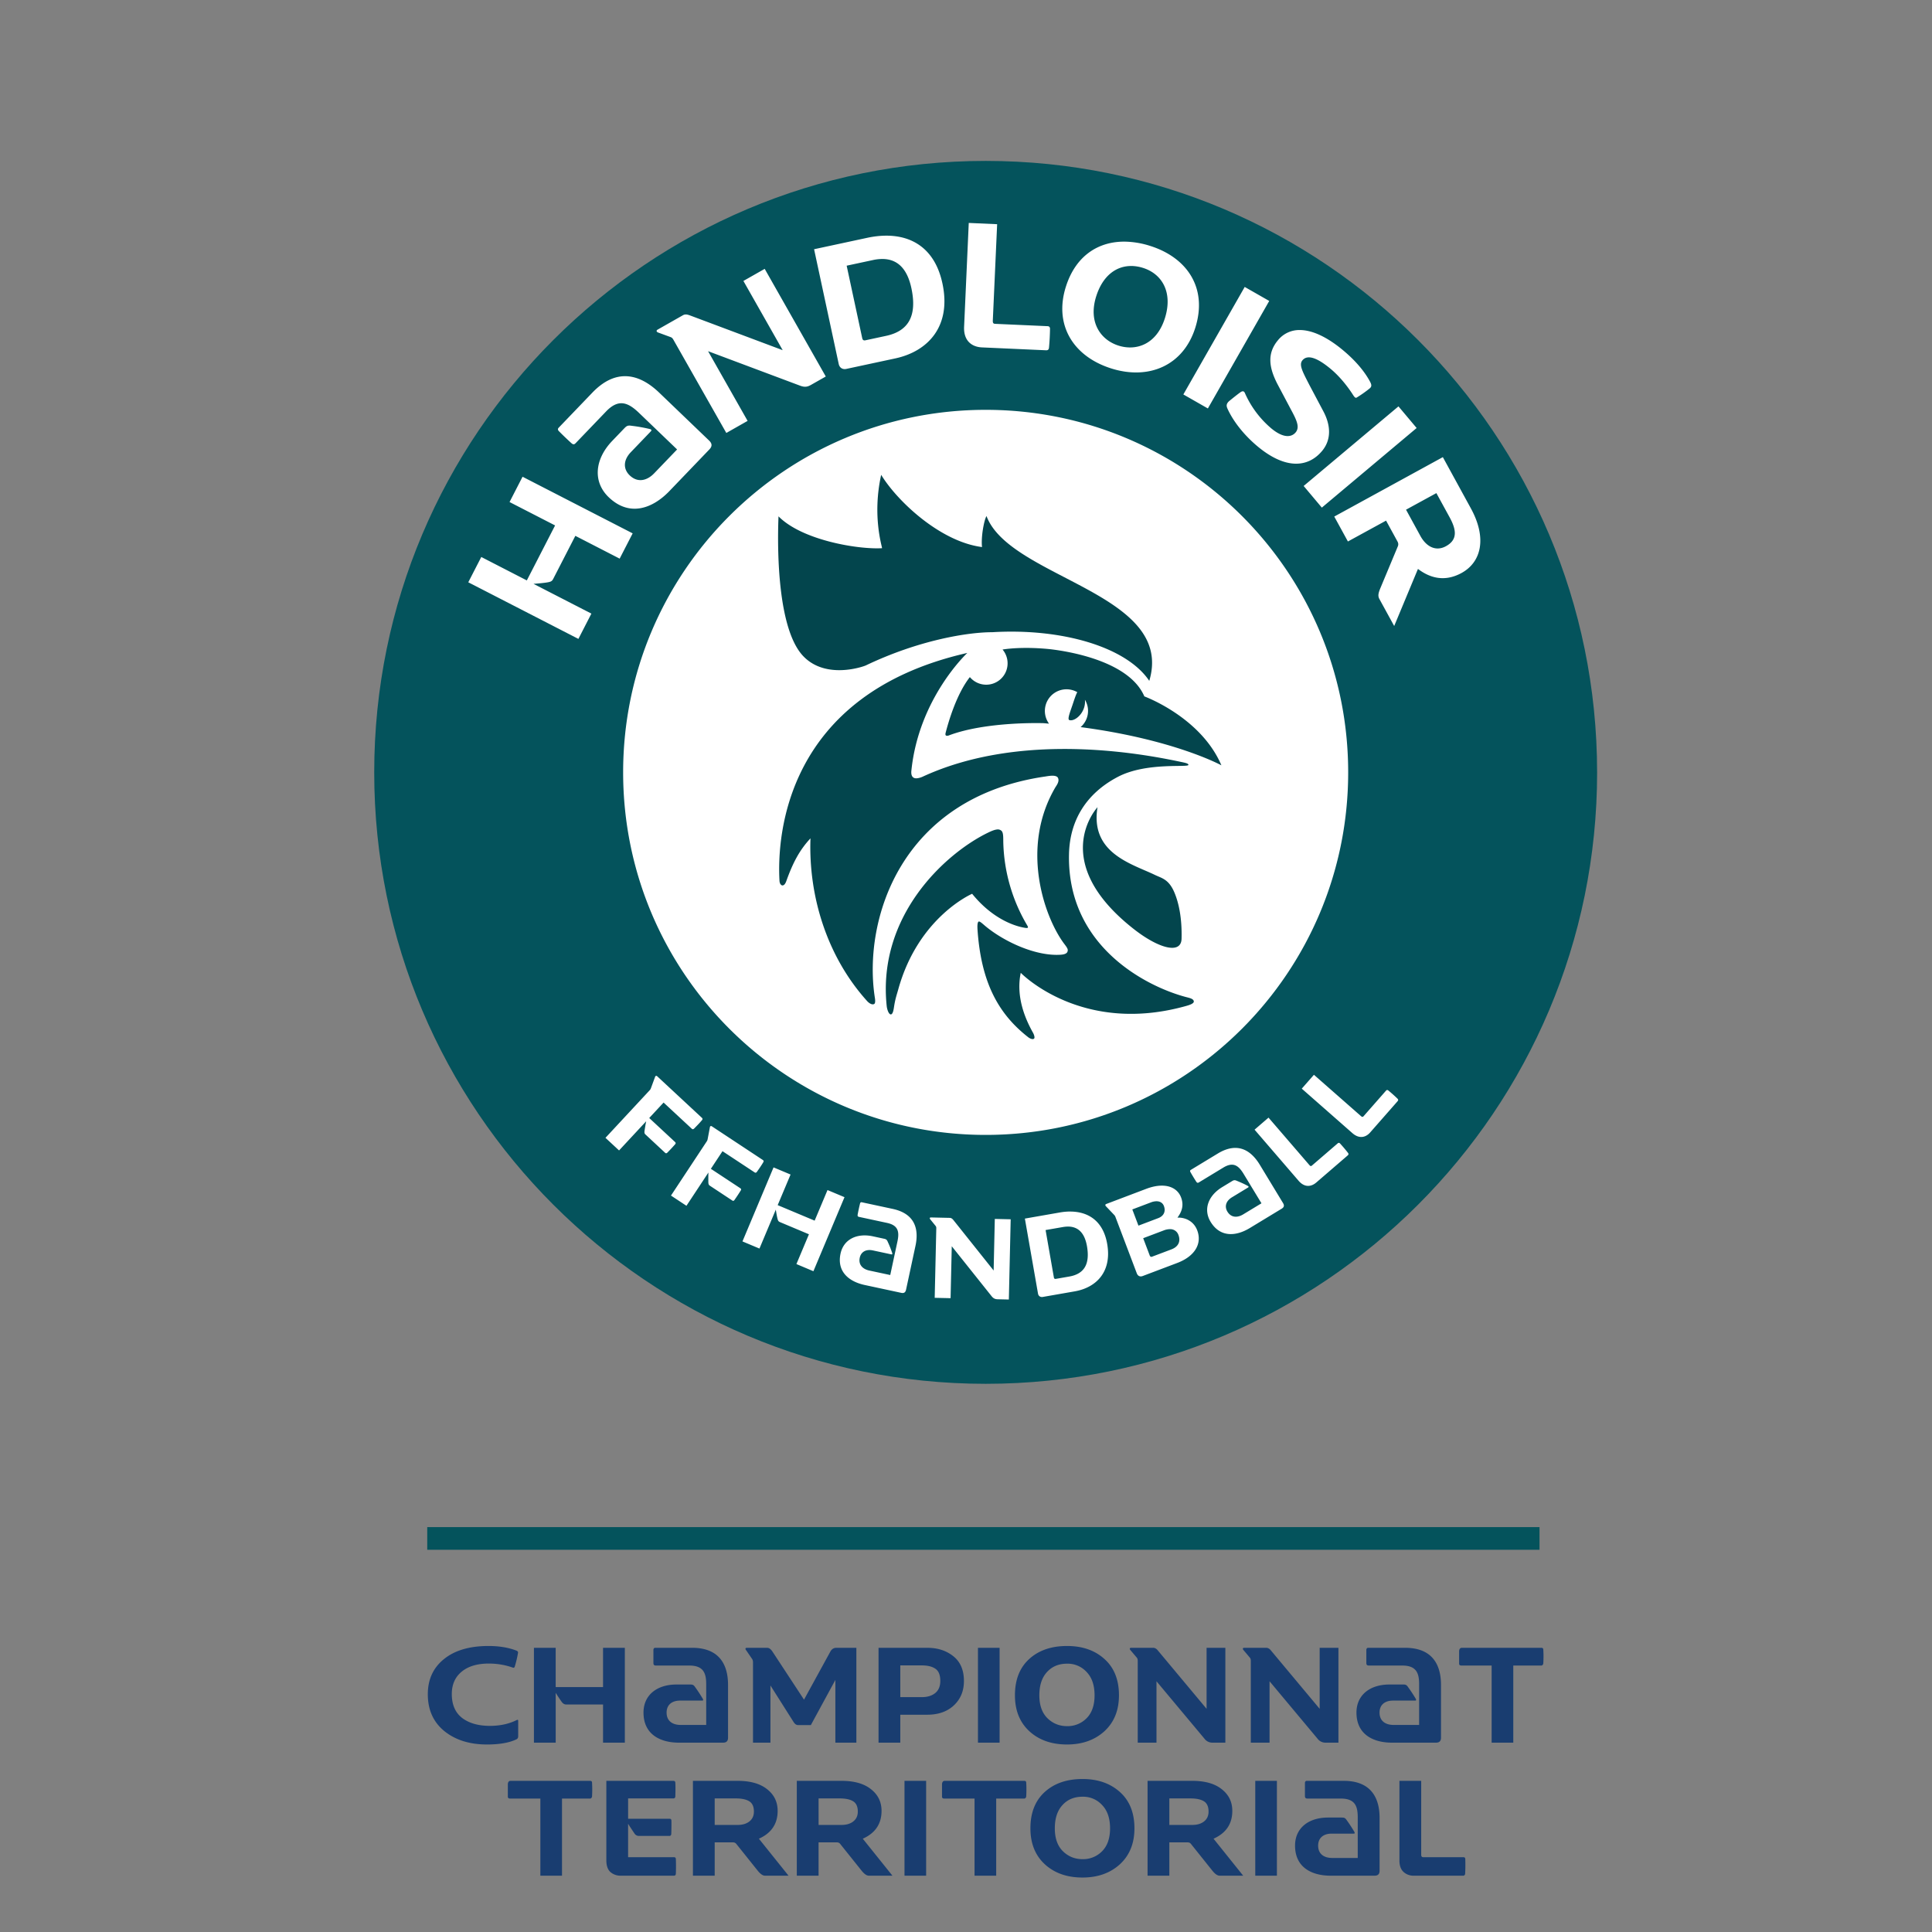 <svg width="1080" height="1080" xml:space="preserve" xmlns="http://www.w3.org/2000/svg"><rect width="100%" height="100%" fill="#808080" stroke="none"/><path d="M273.1 920.12c-10.6 0-18.92 2.44-24.93 7.33-6.01 4.84-9.02 11.39-9.02 19.65 0 8.7 3.08 15.57 9.24 20.6 6.2 5 14.15 7.48 23.83 7.48 6.94 0 12.42-.95 16.42-2.86.69-.29 1.03-.88 1.03-1.76v-8.65c0-.49-.24-.63-.73-.44-4.35 2.2-9.39 3.3-15.1 3.3-6.41 0-11.57-1.47-15.48-4.4-3.86-2.98-5.8-7.45-5.8-13.42 0-5.28 1.84-9.43 5.5-12.46 3.67-3.03 8.73-4.55 15.19-4.55 4.69 0 9.16.76 13.41 2.27.54.2.91 0 1.1-.58a62.74 62.74 0 0 0 1.84-7.78c.05-.49-.27-.88-.96-1.17-4.44-1.7-9.63-2.56-15.54-2.56zm323.37 0c-8.75 0-15.79 2.42-21.11 7.25-5.33 4.84-8 11.61-8 20.32 0 8.45 2.69 15.15 8.07 20.09 5.38 4.93 12.39 7.4 21.04 7.4 8.5 0 15.47-2.47 20.9-7.4 5.43-4.99 8.14-11.69 8.14-20.1 0-8.65-2.69-15.4-8.06-20.23-5.38-4.9-12.37-7.33-20.98-7.33zm-230.3 1.01c-.45 0-.91.47-.91 1.16v7.37c0 1.39.92 1.39 1.6 1.39h18.45c7.84 0 9.46 4.15 9.46 10.37v22.83h-14.3c-4.38 0-7.84-2.08-7.84-6.92 0-3.92 2.54-6.69 7.61-6.69h12.22c.7 0 .7-.23.46-.92a84.06 84.06 0 0 0-4.38-6.68c-.92-1.39-1.61-1.39-3-1.39h-7.37c-11.07 0-18.45 6-18.45 15.68 0 12.45 9.69 16.83 19.83 16.83h24.67c1.61 0 2.76-.7 2.76-2.77v-29.5c0-11.3-4.84-20.76-20.05-20.76zm398.54 0c-.46 0-.92.47-.92 1.16v7.37c0 1.39.92 1.39 1.61 1.39h18.45c7.84 0 9.45 4.15 9.45 10.37v22.83H779c-4.37 0-7.83-2.08-7.83-6.92 0-3.92 2.53-6.69 7.6-6.69H791c.7 0 .7-.23.47-.92a84.05 84.05 0 0 0-4.39-6.68c-.92-1.39-1.6-1.39-3-1.39h-7.37c-11.06 0-18.44 6-18.44 15.68 0 12.45 9.68 16.83 19.82 16.83h24.67c1.61 0 2.77-.7 2.77-2.77v-29.5c0-11.3-4.84-20.76-20.06-20.76zm-466.24.01v53.02h12.17v-27.87a85.34 85.34 0 0 0 3.45 5.2c.68.89 1.5 1.33 2.42 1.33h20.6v21.34h12.18v-53.02H337.1v21.93h-26.47v-21.93zm118.94 0c-.3 0-.52.12-.66.37-.1.2-.03.46.22.8l3.37 4.92c.4.53.59 1.22.59 2.05v44.88h9.75v-31.97l13.05 20.6c.69 1.03 1.5 1.54 2.42 1.54h7.12l13.7-25.22v35.05h11.74v-53.02h-11.22c-1.47 0-2.6.74-3.37 2.2l-14.67 26.77-17.67-26.91c-.93-1.37-1.88-2.06-2.86-2.06zm73.7 0v53.02h12.16v-15.62h15.04c6.2 0 11.17-1.74 14.88-5.2 3.77-3.53 5.65-8.07 5.65-13.65 0-6.1-1.98-10.73-5.94-13.86-3.91-3.12-8.73-4.69-14.45-4.69zm55.57 0v53.02h12.1v-53.02zm85.5 0c-.29 0-.48.12-.58.37-.1.2-.03.46.22.8l3.66 4.33c.34.4.52.98.52 1.76v45.76h10.48v-34.32l26.84 32.12a5.48 5.48 0 0 0 4.33 2.2h7.33v-53.02h-10.49v34.1l-26.76-32.04c-.49-.6-.8-.96-.95-1.1-.1-.15-.37-.35-.81-.6-.4-.24-.8-.36-1.25-.36zm63.21 0c-.3 0-.49.12-.59.37-.1.2-.02.46.23.8l3.66 4.33c.34.4.52.98.52 1.76v45.76h10.48v-34.32l26.84 32.12a5.49 5.49 0 0 0 4.33 2.2h7.33v-53.02H737.7v34.1l-26.76-32.04c-.5-.6-.8-.96-.96-1.1-.1-.15-.36-.35-.8-.6-.4-.24-.81-.36-1.25-.36zm121.8 0c-.93 0-1.44.61-1.54 1.83v6.97c0 .73.41 1.1 1.24 1.1h16.94v43.12h12.1v-43.12H861.77c.2-.05.4-.17.59-.37.2-.2.32-.49.36-.88.15-2.69.15-5.2 0-7.55 0-.73-.34-1.1-1.02-1.1zm-220.72 8.87a14.3 14.3 0 0 1 11 4.7c2.94 3.08 4.4 7.4 4.4 12.98 0 5.57-1.49 9.85-4.47 12.83a14.83 14.83 0 0 1-10.93 4.4c-4.25 0-7.9-1.47-10.92-4.4-3.03-2.98-4.55-7.26-4.55-12.83 0-5.58 1.42-9.9 4.25-12.98 2.84-3.13 6.58-4.7 11.22-4.7zm-93.2.96h11.96c3.32 0 5.89.63 7.7 1.9 1.8 1.23 2.7 3.5 2.7 6.82 0 2.94-.94 5.19-2.85 6.75-1.9 1.52-4.4 2.27-7.48 2.27h-12.03Zm101.86 63.51c-8.76 0-15.8 2.42-21.12 7.26-5.33 4.84-8 11.61-8 20.31 0 8.46 2.7 15.16 8.07 20.1 5.38 4.93 12.4 7.4 21.04 7.4 8.51 0 15.48-2.47 20.9-7.4 5.43-5 8.14-11.69 8.14-20.1 0-8.65-2.68-15.4-8.06-20.24-5.38-4.88-12.37-7.33-20.98-7.33zm125.26 1.02c-.46 0-.92.46-.92 1.15v7.38c0 1.38.92 1.38 1.62 1.38h18.44c7.84 0 9.45 4.15 9.45 10.38v22.82h-14.3c-4.37 0-7.83-2.07-7.83-6.91 0-3.92 2.54-6.69 7.6-6.69h12.23c.69 0 .69-.23.46-.92a84.08 84.08 0 0 0-4.38-6.69c-.92-1.38-1.62-1.38-3-1.38h-7.38c-11.06 0-18.44 6-18.44 15.68 0 12.44 9.68 16.82 19.83 16.82h24.66c1.62 0 2.77-.69 2.77-2.76v-29.51c0-11.3-4.84-20.75-20.06-20.75zm-444.97 0c-.93 0-1.44.62-1.54 1.84v6.97c0 .73.41 1.1 1.25 1.1h16.93v43.11h12.1v-43.11H330c.2-.05.4-.17.59-.37.2-.2.32-.49.37-.88.14-2.69.14-5.2 0-7.55 0-.74-.35-1.1-1.03-1.1zm53.53 0v44.37c0 3.08.78 5.3 2.34 6.67a8.57 8.57 0 0 0 5.72 1.98h29.7c.73 0 1.1-.41 1.1-1.24.1-2.79.1-5.45 0-8 0-.73-.37-1.1-1.1-1.1h-25.6v-18.7c.64 1.08 1.84 2.91 3.6 5.5a2.88 2.88 0 0 0 2.42 1.32h17.31c.2-.04.36-.16.51-.36.2-.2.3-.49.3-.88.1-3.33.12-5.75.07-7.26 0-.73-.32-1.1-.95-1.1h-23.25v-11.37h25.22c.79 0 1.18-.41 1.18-1.24.1-3.52.1-6.02 0-7.48 0-.74-.37-1.1-1.1-1.1zm48.4 0v53.02h12.17v-18.62h10.26c.78 0 1.4.3 1.84.88l12.02 15.03c1.47 1.8 2.79 2.71 3.96 2.71h13.2l-16.57-20.67c6.99-3.13 10.48-8.32 10.48-15.55 0-4.99-1.95-9.02-5.86-12.1-3.91-3.13-9.41-4.7-16.5-4.7zm58.07 0v53.02h12.17v-18.62h10.27c.78 0 1.39.3 1.83.88l12.02 15.03c1.47 1.8 2.8 2.71 3.97 2.71h13.2l-16.58-20.67c7-3.13 10.49-8.32 10.49-15.55 0-4.99-1.96-9.02-5.87-12.1-3.9-3.13-9.4-4.7-16.5-4.7zm60.2 0v53.02h12.1v-53.01zm22.51 0c-.93 0-1.44.62-1.54 1.84v6.97c0 .73.42 1.1 1.25 1.1h16.94v43.11h12.1v-43.11h15.83c.2-.05.4-.17.6-.37.19-.2.3-.49.36-.88.14-2.69.14-5.2 0-7.55 0-.74-.34-1.1-1.03-1.1zm113.37 0v53.02h12.17v-18.62h10.26c.79 0 1.4.3 1.84.88l12.02 15.03c1.47 1.8 2.79 2.71 3.96 2.71h13.2l-16.57-20.67c6.99-3.13 10.49-8.32 10.49-15.55 0-4.99-1.96-9.02-5.87-12.1-3.91-3.13-9.41-4.7-16.5-4.7zm60.2 0v53.02h12.1v-53.01zm80.59 0v44.52c0 2.83.75 4.96 2.27 6.38a8.14 8.14 0 0 0 5.79 2.12h27.79c.2-.05.4-.17.59-.36.2-.2.3-.5.3-.88a86 86 0 0 0 .07-8c0-.73-.35-1.1-1.03-1.1h-22.51c-.74 0-1.1-.46-1.1-1.39v-41.28Zm-177.16 8.88a14.3 14.3 0 0 1 11 4.7c2.93 3.07 4.4 7.4 4.4 12.97 0 5.58-1.5 9.85-4.48 12.83a14.83 14.83 0 0 1-10.92 4.4c-4.26 0-7.9-1.46-10.93-4.4-3.03-2.98-4.55-7.25-4.55-12.83 0-5.57 1.42-9.9 4.26-12.98 2.83-3.13 6.57-4.69 11.21-4.69zm-205.61.95h11.8c3.33 0 5.84.54 7.56 1.62 1.7 1.07 2.56 2.98 2.56 5.72 0 2.34-.83 4.18-2.5 5.5-1.65 1.32-3.85 1.98-6.6 1.98h-12.82zm58.07 0h11.8c3.33 0 5.85.54 7.56 1.62 1.71 1.07 2.57 2.98 2.57 5.72 0 2.34-.83 4.18-2.5 5.5-1.66 1.32-3.86 1.98-6.6 1.98H457.6Zm196.08 0h11.8c3.33 0 5.85.54 7.56 1.62 1.7 1.07 2.56 2.98 2.56 5.72 0 2.34-.83 4.18-2.49 5.5-1.66 1.32-3.86 1.98-6.6 1.98h-12.83z" fill="#193d70"/><path d="M238.83 866.34H860.6v-12.68H238.83ZM892.8 431.75c0 188.77-153.03 341.81-341.8 341.81s-341.81-153.04-341.81-341.8c0-188.78 153.04-341.81 341.8-341.81 188.78 0 341.8 153.03 341.8 341.8" fill="#04535c"/><path d="M753.64 431.76c0 111.92-90.73 202.66-202.64 202.66-111.93 0-202.66-90.74-202.66-202.66 0-111.93 90.73-202.66 202.66-202.66 111.91 0 202.64 90.73 202.64 202.66M734.5 600.81l-6.8 7.75 28.3 24.87c3.83 3.36 7.47 2.42 9.93-.38l15.03-17.12c.53-.61.99-1.04.2-1.82a83.63 83.63 0 0 0-5.05-4.51c-.47-.41-.95-.34-1.28.04l-12.57 14.32c-.41.46-.76.58-1.5-.08zm-367.75.6c-.23.03-.44.21-.58.64l-2.32 6.32c-.2.49-.32.71-.7 1.12l-24.69 26.56 7.6 7.05 15.17-16.32c-.38 1.77-.7 3.85-.94 5.4-.17 1.36.14 1.66.74 2.2l10.77 10.03c.4.38.8.4 1.35-.18 1.61-1.64 2.93-3.05 4.23-4.55.42-.45.4-.9 0-1.27l-14.46-13.44 8.03-8.64 15.78 14.66c.32.3.8.41 1.35-.18 1.57-1.6 3.05-3.1 4.32-4.63.42-.46.4-.9 0-1.28l-25.01-23.25c-.19-.17-.42-.28-.64-.24zm342.36 23.35-7.8 6.73 24.6 28.56c3.32 3.86 7.05 3.43 9.87 1l17.27-14.88c.61-.53 1.12-.89.44-1.77a84.03 84.03 0 0 0-4.38-5.17c-.4-.47-.89-.46-1.26-.14l-14.44 12.44c-.47.4-.84.47-1.48-.28zm-311.66 4.7c-.29.01-.55.21-.63.76l-1.25 6.62c-.12.52-.2.76-.51 1.23l-19.98 30.26 8.65 5.71 12.28-18.6c-.07 1.8-.05 3.91-.04 5.48.06 1.38.42 1.61 1.1 2.06l12.28 8.11c.46.3.86.27 1.3-.4 1.32-1.89 2.38-3.5 3.42-5.18.35-.53.26-.95-.2-1.26l-16.49-10.88 6.5-9.85 17.99 11.87c.36.24.86.28 1.3-.4 1.29-1.83 2.5-3.56 3.5-5.28.34-.52.25-.95-.22-1.26l-28.5-18.82a.92.92 0 0 0-.5-.17zm293.44 12.23c-3-.08-6.37.85-10.15 3.15l-15.07 9.14c-.43.26-.53.69-.21 1.22.98 1.73 2.1 3.59 3.28 5.41.64.92 1.13.55 1.66.23l13.44-8.15c5.57-3.38 8.54-1.12 11.37 3.56l9.96 16.4-10.25 6.21c-3.13 1.9-6.67 1.94-8.8-1.56-1.63-2.71-1-5.85 2.61-8.04l8.97-5.45c.38-.22.37-.58-.15-.85-1.7-1-4.64-2.27-6.08-2.84-1.3-.6-1.8-.44-2.85.2l-5.37 3.26c-7.9 4.8-10.7 12.52-6.52 19.42 5.48 9.02 14.45 8 21.88 3.5l17.84-10.82c1.22-.74 1.68-1.67.77-3.16l-13-21.44c-3.24-5.33-7.6-9.23-13.33-9.39zm-258.47 10.89-17.38 41.38 9.5 3.99 9.14-21.75c.28 1.73.61 3.83.98 5.2.33 1.27.71 1.5 1.46 1.81l16.08 6.76-7 16.65 9.5 4 17.38-41.39-9.5-3.98-7.19 17.1-20.66-8.67 7.2-17.11zm216.9 10.2c-2.52.02-5.4.59-8.57 1.79l-22.35 8.47c-.52.2-.73.67-.18 1.26l4.64 4.88c.33.34.51.67.69 1.13l11.9 31.41c.6 1.63 1.87 2.15 3.37 1.57l19.22-7.27c9.87-3.74 14.05-10.77 11.21-18.26-2-5.28-6.87-7.28-11.05-7.1 2.33-3.13 3.76-6.73 2.02-11.31-1.54-4.07-5.36-6.63-10.9-6.57zm-2.87 8.73c2.04-.01 3.53.94 4.18 2.66 1.1 2.9.05 5.56-3.2 6.79l-11.03 4.18-3.43-9.06 10.39-3.93a8.97 8.97 0 0 1 3.09-.64zm-165.05.55c-.31.05-.55.3-.64.75-.48 1.93-.94 4.05-1.33 6.2-.18 1.1.44 1.17 1.05 1.3l15.36 3.3c6.37 1.36 6.98 5.05 5.83 10.39l-4.02 18.75-11.72-2.51c-3.58-.77-6.18-3.17-5.32-7.17.67-3.1 3.29-4.95 7.41-4.06l10.26 2.2c.43.09.67-.17.48-.73a54.79 54.79 0 0 0-2.48-6.24c-.54-1.33-1-1.55-2.2-1.8l-6.14-1.33c-9.04-1.94-16.38 1.76-18.07 9.65-2.21 10.32 5 15.74 13.5 17.56l20.4 4.38c1.4.3 2.36-.06 2.72-1.76l5.27-24.52c1.99-9.3-.22-17.96-12.78-20.65l-17.24-3.7a.93.93 0 0 0-.34-.01zm116.82 5.2c-1.91 0-3.9.19-5.93.55l-19.38 3.39 7.33 41.87c.27 1.6 1.5 2.13 2.67 1.93l17.9-3.13c11.93-2.09 20.86-10.83 18.11-26.54-2.21-12.64-10.38-18.05-20.7-18.06zm-77.91 3.3c-.44 0-.82.36-.34.99l3.02 3.73c.36.44.42.82.4 1.5l-.89 38.71 8.88.2.66-29.03 22.09 27.7c1.08 1.39 1.94 1.9 3.62 1.94l6.2.14 1.03-44.85-8.88-.2-.65 28.84-22.03-27.63c-.72-.89-1.32-1.77-2.5-1.8zm76.46 5.1c5.93-.08 9.55 3.57 10.85 10.95 1.83 10.51-1.94 15.58-9.83 16.97l-7.57 1.32c-.62.11-.98-.14-1.1-.81l-4.63-26.48 9.6-1.67a17 17 0 0 1 2.68-.27zm57.53 1.45a4.8 4.8 0 0 1 4.47 3.3c1.25 3.3.18 6.43-3.94 8l-10.86 4.1c-.46.18-.98.04-1.27-.7l-3.65-9.65 11.44-4.33a9.57 9.57 0 0 1 3.8-.72zM541.54 124.62l-2.6 58.02c-.36 7.84 4.27 11.3 10 11.56l35.09 1.58c1.24.06 2.2.2 2.37-1.52.34-3.43.52-7.36.56-10.42.04-.95-.5-1.46-1.27-1.5l-29.35-1.31c-.95-.04-1.42-.35-1.35-1.88l2.42-53.82zm-45.94 7.12c-3.48 0-7.12.4-10.86 1.21l-29.66 6.37 13.76 64.1c.52 2.43 2.45 3.2 4.23 2.81l27.41-5.88c18.25-3.92 31.5-17.93 26.33-41.97-4-18.63-16.11-26.6-31.2-26.64zm133.7 3.35c-15.44-.34-28.1 8.05-33.51 25.31-6.7 21.37 4.25 38.94 25.52 45.6 20.83 6.53 40.2-1.54 46.9-22.9 6.93-22.11-4.58-39.16-25.4-45.68a48.89 48.89 0 0 0-13.52-2.33zM494 144.79c8.04.33 13.2 5.74 15.46 16.23 3.45 16.1-2.07 24.14-14.14 26.73l-11.6 2.49c-.94.2-1.5-.17-1.73-1.2l-8.7-40.52 14.7-3.15a24 24 0 0 1 6.01-.58zm138.73 3.9c2.02.05 4.1.4 6.2 1.06 10.69 3.35 16.78 13.68 12.29 28.02-4.58 14.61-15.86 18.6-25.9 15.45-9.78-3.06-17.16-12.8-12.56-27.5 3.63-11.57 11.23-17.2 19.97-17.02zm-205.26 1.6-11.9 6.76 21.96 38.7-51.03-19.13c-1.66-.6-3.15-1.29-4.73-.4l-14.24 8.09c-.58.33-.8 1.11.34 1.56l6.95 2.55c.84.3 1.2.76 1.72 1.67l29.48 51.94 11.9-6.75-22.1-38.96 51.15 19.17c2.54.98 4.08.98 6.33-.3l8.32-4.72zM695.8 160.4l-34.3 60.1 13.71 7.83 34.3-60.1zm30.62 24.09a15.3 15.3 0 0 0-12.07 5.74c-6.32 7.57-4.77 15.58-.38 24.22l8.04 15.17c3.03 5.64 4.58 9.3 2.26 12.1-2.21 2.64-6.68 3.52-13.67-2.3a54.83 54.83 0 0 1-14.7-19.72c-.52-1.17-1.34-1.24-2.55-.38-2.17 1.56-4.57 3.54-6.1 4.77-2.07 1.75-1.6 3.13-1.1 4.3 3.33 7.39 9.53 15.05 16.88 21.17 15.37 12.8 28.08 12.05 36.04 2.5 5.51-6.63 4.63-14.83.62-22.28l-7.7-14.52c-3.9-7.6-6-11.35-3.92-13.85 2.76-3.3 8.08-1.61 15.8 4.82 5.36 4.47 9.76 10.25 12.46 14.49 1.03 1.6 1.46 1.84 2.1 1.5a65.87 65.87 0 0 0 7.28-5.14c1.26-1.07.96-2.2.14-3.75-3.28-6.1-8.5-12.07-15.13-17.58-8.95-7.46-17.33-11.32-24.3-11.26zM349.79 210.3c-5.97-.12-12.28 2.53-18.7 9.23l-18.82 19.6c-.53.56-.52 1.23.17 1.9 2.14 2.18 4.56 4.5 7.04 6.75 1.3 1.13 1.9.37 2.57-.32l16.76-17.46c6.96-7.25 12.28-5.06 18.36.77l21.33 20.48-12.8 13.32c-3.9 4.07-9.15 5.53-13.7 1.16-3.53-3.38-3.83-8.31.68-13l11.2-11.67c.46-.48.31-1.02-.57-1.21a84.5 84.5 0 0 0-10.19-1.82c-2.18-.37-2.84.05-4.17 1.44l-6.69 6.97c-9.87 10.29-10.97 22.9-2 31.5 11.74 11.27 24.7 6.2 33.97-3.46l22.27-23.2c1.52-1.58 1.83-3.14-.1-5l-27.89-26.77c-5.61-5.39-11.95-9.08-18.72-9.21zm431.96 16.87-53 44.49 10.16 12.1 53-44.5zm24.81 28.37-60.7 33.22 7.63 13.93 21.33-11.66 6.43 11.75c.4.75.57 1.65.14 2.65l-9.68 23.18c-1.18 2.83-1.59 4.47-.62 6.24l8.27 15.1 13.29-31.92c6.34 4.82 14.63 7.6 24.37 2.27 11-6.02 14.35-19.42 5.2-36.13zM292.11 266.5l-7.27 14.14 25.46 13.08-15.8 30.74-25.46-13.1-7.27 14.14 61.56 31.65 7.26-14.14-32.35-16.63c2.7-.23 5.96-.49 8.1-.89 2.02-.37 2.41-.92 2.98-2.02l12.3-23.93 24.77 12.74 7.27-14.13zm510.83 9.15 7.4 13.51c3.85 7.06 4.57 12.55-2.06 16.18-5.54 3.03-10.9.4-14.26-5.72l-8.04-14.7z" fill="#fff"/><path d="M492.58 265.44c-5.13 23.16.62 40.25.48 41-12.87.8-44.51-4.26-57.87-17.8-.91 23.2.23 64.11 13.95 78.27 12.68 13.09 33.5 5.71 34.87 5.06 29.9-14.29 57.35-18.58 70.67-18.56 39.24-2.35 75.14 8.35 87.77 27.2 14.63-49.16-77.86-57.18-90.99-92.13-1.4 2.35-3.14 11.76-2.5 17.33-23.49-3.02-47.53-25.82-56.38-40.37zm82.5 96.76c-8.76-.1-14.09.8-14.64.9a11.95 11.95 0 0 1-18.28 15.4c-7.46 9.48-11.95 24.95-13.51 31.01-.05.22-.37 1.29.13 1.63.44.3 1.26.1 1.44.04 21-8.04 53.16-6.92 53.16-6.92 1.02.08 2.02.18 3.03.27a12.09 12.09 0 0 1 15.8-17.6c-.86 1.53-1.77 4.44-2.71 7.23-1.41 4.13-2.92 7.95-1.74 8.36 2.38.8 6.6-2.1 8.17-6.69.55-1.62.7-3.22.55-4.67a12 12 0 0 1-2.41 15.3c52.33 6.9 78.7 21.36 78.7 21.36-11.5-27-43.07-38.53-43.07-38.53-9.89-23.14-54.74-26.59-54.74-26.59-3.64-.32-6.95-.46-9.87-.5zm-34.35 2.8c-102.38 23.25-106.37 103.35-104.99 127.38.1 1.68.94 2.58 1.67 2.58.99 0 1.66-1.1 2.15-2.44 3.63-10.16 7.38-17.34 13.5-23.87-1.16 32.5 9.33 66.24 31.71 91 .44.5 2.32 2.3 3.8 1.64 1.08-.41.51-3.32.46-3.67-6.7-43.43 14.33-111.8 95.32-123.55 1.59-.23 5.97-1.17 7.03.7 1.07 2.05-.85 4.39-1.5 5.48-19.84 33.98-5.89 72.87 5.06 87.4 1.66 2.18 2.24 3.08 1.81 4.25-.3 1.03-1.53 1.65-3.86 1.8-13.9.92-31.3-7.24-41.57-15.6-1.82-1.47-3.5-3.21-4.23-2.95-.77.38-.78 2.63-.65 4.6 2.04 29.86 11.92 47.32 28.51 60.2.48.37 2.33 1.43 3.12.6.58-.6-.23-2.57-.55-3.12-3.5-6.26-9.92-19.16-6.92-33.62 0 0 33.98 35.22 93 18.37 1.38-.4 3.83-1.22 3.75-2.38-.11-1.43-2.26-1.91-3.87-2.32-21.53-5.53-67.04-27.78-65.9-80 .4-18.9 9.66-34 27.4-43.26 15.85-8.26 39.16-5.06 39.34-6.62.08-.6-.8-.98-3.2-1.49-17.46-3.69-88-18.5-145.55 8.15-.52.24-3.41 1.36-4.8.5-1.75-.9-1.33-3.72-1.28-4.2 4.22-40.5 31.24-65.56 31.24-65.56zm72.78 86.25s-28.3 30.19 20.55 68.3c13.5 10.54 26.2 14.16 26.44 5.23.32-12-1.73-20.63-4.12-26.14-3.13-7.23-7.08-7.76-10.75-9.54-12.85-6.23-36.33-12.08-32.12-37.85zm-56.05 12.43c-1.38.1-3.13.8-5.18 1.8-23.74 11.52-62.02 46.35-56.59 97.03.16 1.38.96 4.47 2.29 4.56 1.32-.09 1.63-3.32 1.9-4.93.65-4 1.46-6.23 2.25-9.04 11.2-40.55 41.3-53.47 41.3-53.47 11.63 14.37 24.4 18.33 29.94 19.09.77.1 1.09.01 1.21-.2.12-.22.08-.52-.37-1.24a95.46 95.46 0 0 1-13.37-46.68c-.03-2.73.1-5.56-1.3-6.4a2.93 2.93 0 0 0-2.08-.52z" fill="#03454d"/></svg>